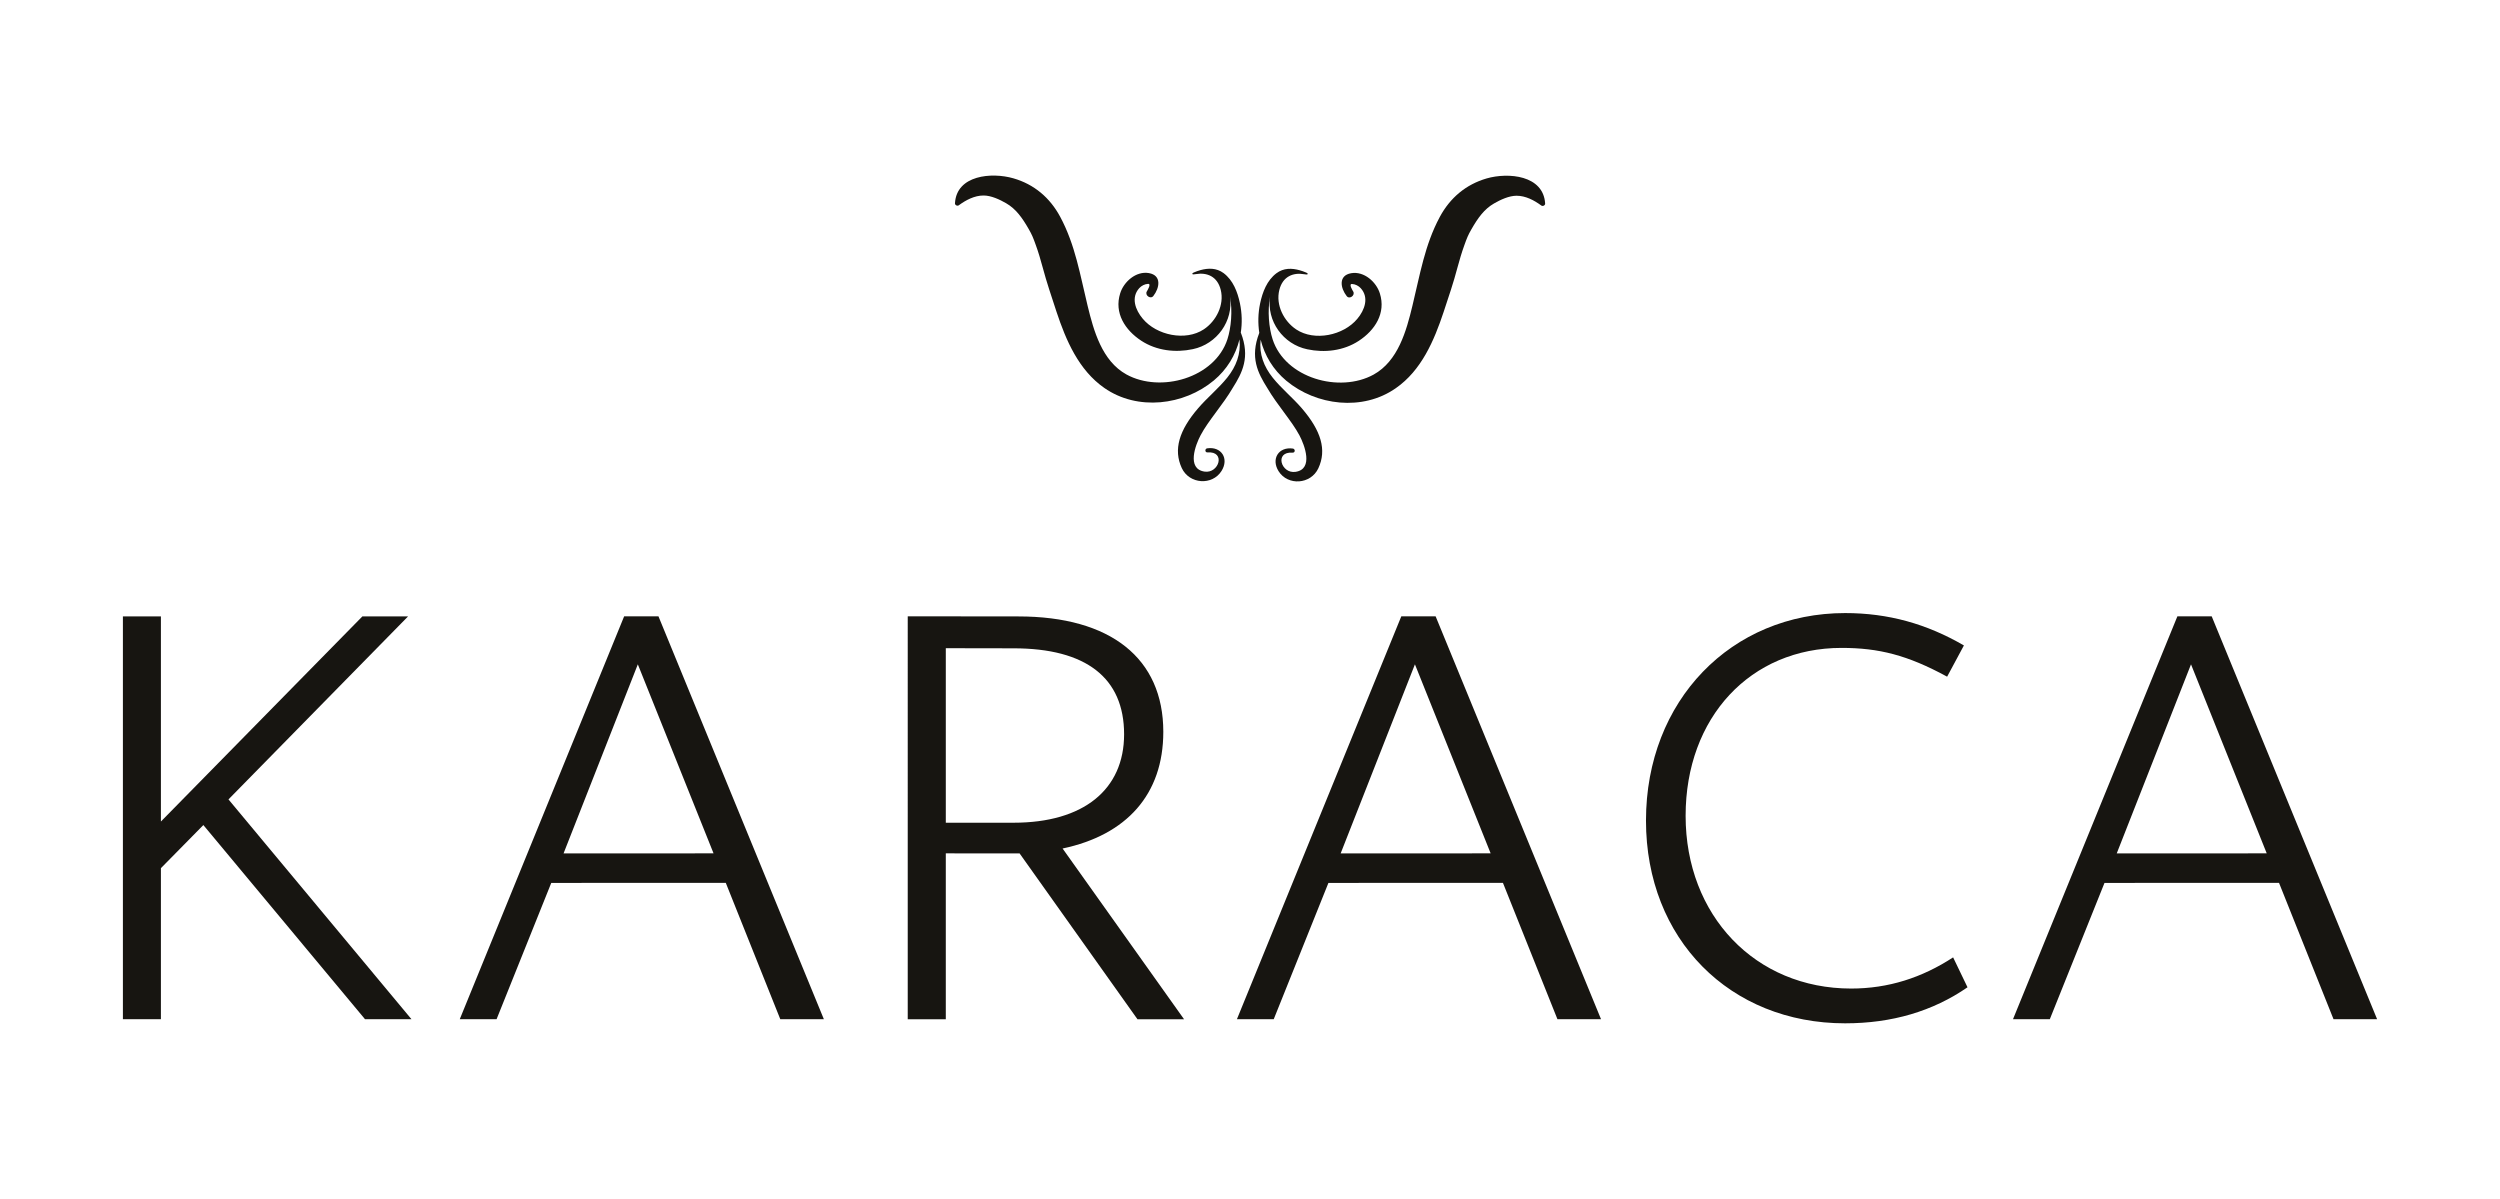 <?xml version="1.0" encoding="UTF-8"?> <svg xmlns="http://www.w3.org/2000/svg" xmlns:xlink="http://www.w3.org/1999/xlink" version="1.1" id="Layer_1" x="0px" y="0px" viewBox="0 0 417 200" style="enable-background:new 0 0 417 200;" xml:space="preserve"> <style type="text/css"> .st0{fill:#171511;} </style> <g> <polygon class="st0" points="60.88,170 33.92,137.62 26.84,144.81 26.84,170 20.5,170 20.5,102.82 26.84,102.82 26.84,137.03 60.44,102.82 68.06,102.82 38.11,133.34 68.63,170 60.88,170 "></polygon> <path class="st0" d="M106.39,110.81L94,142.35l25.02-0.01L106.39,110.81L106.39,110.81z M130.15,170l-9.09-22.74l-29.11,0.01 L82.83,170h-6.14l27.42-67.2h5.72l27.59,67.2H130.15L130.15,170z"></path> <path class="st0" d="M236.01,110.81l-12.39,31.54l25.02-0.01L236.01,110.81L236.01,110.81z M259.78,170l-9.09-22.74l-29.11,0.01 L212.46,170h-6.14l27.42-67.2h5.72l27.59,67.2H259.78L259.78,170z"></path> <path class="st0" d="M157.76,137.23c0.15,0,10.9,0,11.3,0c11.68,0,18.44-5.53,18.44-14.75c0-9.42-6.35-14.34-18.44-14.34 c-2.25,0-8.2-0.02-11.3-0.02V137.23L157.76,137.23z M189.73,170.01l-19.66-27.66h-0.6c-0.2,0-11.54-0.01-11.71-0.01v27.67h-6.35 V102.8c7.25,0,14.36,0.02,18.46,0.02c15.36,0,24.17,6.96,24.17,19.25c0,10.45-6.14,17.21-16.8,19.46l20.26,28.48H189.73 L189.73,170.01z"></path> <path class="st0" d="M328.18,164.68c-5.8,4-12.6,6.01-20.41,6.01c-19.21,0-33.22-14.01-33.22-33.82 c0-20.01,14.21-34.61,33.22-34.61c7.2,0,13.61,1.8,19.81,5.4l-2.8,5.21c-6.6-3.6-11.41-4.8-17.61-4.8 c-15.21,0-26.01,11.6-26.01,28.01c0,16.61,11.61,28.81,27.61,28.81c6.2,0,11.8-1.8,17.01-5.2L328.18,164.68L328.18,164.68z"></path> <path class="st0" d="M365.46,110.81l-12.39,31.54l25.02-0.01L365.46,110.81L365.46,110.81z M389.23,170l-9.09-22.74l-29.11,0.01 L341.91,170h-6.14l27.42-67.2h5.72L396.5,170H389.23L389.23,170z"></path> <path class="st0" d="M206.96,55.5c0.25-1.59,0.21-3.25-0.14-4.92c-0.4-1.88-1.13-3.83-2.73-5.03c-1.19-0.88-2.57-0.85-3.87-0.49 c-0.18,0.05-0.82,0.25-1.1,0.39c-0.45,0.22-0.18,0.37,0.03,0.31c0,0,0.1-0.01,0.32-0.04c1.84-0.31,3.59,0.37,4.15,2.63 c0.63,2.51-0.77,5.22-2.82,6.58c-3.04,2.02-7.88,1.01-10.19-1.77c-1.23-1.46-2-3.53-0.58-5.1c0.37-0.4,0.91-0.68,1.45-0.71 c0.62-0.05-0.07,1.05-0.19,1.26c-0.37,0.64,0.62,1.36,1.09,0.76c1.03-1.32,1.44-3.44-0.75-3.82c-2.15-0.37-4.19,1.46-4.78,3.37 c-1.04,3.28,0.81,6.14,3.51,7.91c2.54,1.67,5.71,2.03,8.6,1.41c4.02-0.84,6.81-4.71,6.2-8.77c0.46,2.38,0.18,5.23-0.42,7.1 c-2.1,6.49-11.16,9.02-16.85,5.89c-4.08-2.26-5.46-7.28-6.48-11.47c-1.25-5.12-2.04-10.12-4.57-14.83 c-1.71-3.18-4.34-5.42-7.82-6.42c-3.61-1.04-9.47-0.54-9.73,4.17c-0.02,0.31,0.41,0.51,0.64,0.33c1.19-0.87,2.61-1.63,4.13-1.63 c1.26,0,2.69,0.67,3.76,1.29c1.64,0.94,2.7,2.44,3.77,4.31c0.55,0.96,0.73,1.4,1.18,2.66c0.44,1.2,0.8,2.45,1.14,3.7 c0.66,2.49,1.51,4.97,2.31,7.42c1.58,4.77,3.7,9.74,7.98,12.72c5.54,3.87,13.28,2.91,18.27-1.25c2.18-1.82,3.62-4.2,4.27-6.83 l0.01,0.02c0.25,2.37-0.55,4.46-2.03,6.32c-1.46,1.82-3.31,3.32-4.84,5.09c-3.22,3.73-4.18,6.94-2.76,10.01 c1.27,2.71,5.09,2.94,6.63,0.49c1.29-2.05,0-4.12-2.39-3.78c-0.41,0.06-0.4,0.7,0.04,0.68c3.12-0.24,1.93,3.58-0.5,3.2 c-3.01-0.47-1.49-4.46-0.64-6.06c1.3-2.46,3.73-5.09,5.38-7.93c1.57-2.49,2.92-5.09,1.34-9.16 C206.97,55.52,206.96,55.51,206.96,55.5L206.96,55.5z"></path> <path class="st0" d="M247.98,29.76c-3.47,1.01-6.11,3.24-7.82,6.42c-2.53,4.71-3.32,9.71-4.57,14.83 c-1.01,4.19-2.39,9.21-6.47,11.47c-5.69,3.13-14.75,0.6-16.85-5.89c-0.61-1.88-0.88-4.72-0.42-7.1c-0.61,4.06,2.18,7.93,6.2,8.77 c2.89,0.62,6.06,0.26,8.6-1.41c2.7-1.77,4.55-4.62,3.51-7.91c-0.59-1.91-2.63-3.74-4.78-3.37c-2.19,0.38-1.79,2.5-0.75,3.82 c0.46,0.6,1.45-0.12,1.09-0.76c-0.12-0.2-0.81-1.3-0.19-1.26c0.55,0.03,1.09,0.31,1.45,0.71c1.41,1.56,0.65,3.64-0.58,5.1 c-2.31,2.78-7.15,3.79-10.19,1.77c-2.05-1.36-3.45-4.06-2.82-6.58c0.56-2.26,2.31-2.95,4.15-2.63c0.22,0.04,0.32,0.04,0.32,0.04 c0.21,0.05,0.48-0.09,0.03-0.31c-0.28-0.14-0.92-0.34-1.1-0.39c-1.3-0.37-2.68-0.4-3.87,0.49c-1.6,1.2-2.33,3.15-2.73,5.03 c-0.35,1.66-0.38,3.32-0.14,4.92c0,0.01-0.01,0.02-0.01,0.03c-1.58,4.07-0.23,6.66,1.34,9.16c1.65,2.84,4.08,5.48,5.38,7.93 c0.84,1.6,2.37,5.59-0.64,6.06c-2.43,0.39-3.62-3.43-0.5-3.2c0.44,0.02,0.45-0.61,0.04-0.68c-2.38-0.34-3.68,1.72-2.39,3.78 c1.54,2.45,5.36,2.22,6.63-0.49c1.43-3.07,0.46-6.27-2.76-10.01c-1.53-1.78-3.38-3.27-4.84-5.09c-1.49-1.86-2.29-3.95-2.03-6.32 l0.01-0.02c0.65,2.62,2.09,5.01,4.27,6.83c4.99,4.16,12.74,5.13,18.27,1.25c4.28-2.97,6.39-7.94,7.98-12.72 c0.81-2.45,1.66-4.93,2.31-7.42c0.34-1.25,0.7-2.49,1.14-3.7c0.45-1.26,0.63-1.7,1.18-2.66c1.07-1.87,2.13-3.37,3.77-4.31 c1.07-0.62,2.5-1.29,3.76-1.29c1.51,0,2.93,0.75,4.13,1.63c0.23,0.18,0.66-0.01,0.64-0.33C257.45,29.23,251.6,28.72,247.98,29.76 L247.98,29.76z"></path> </g> </svg> 